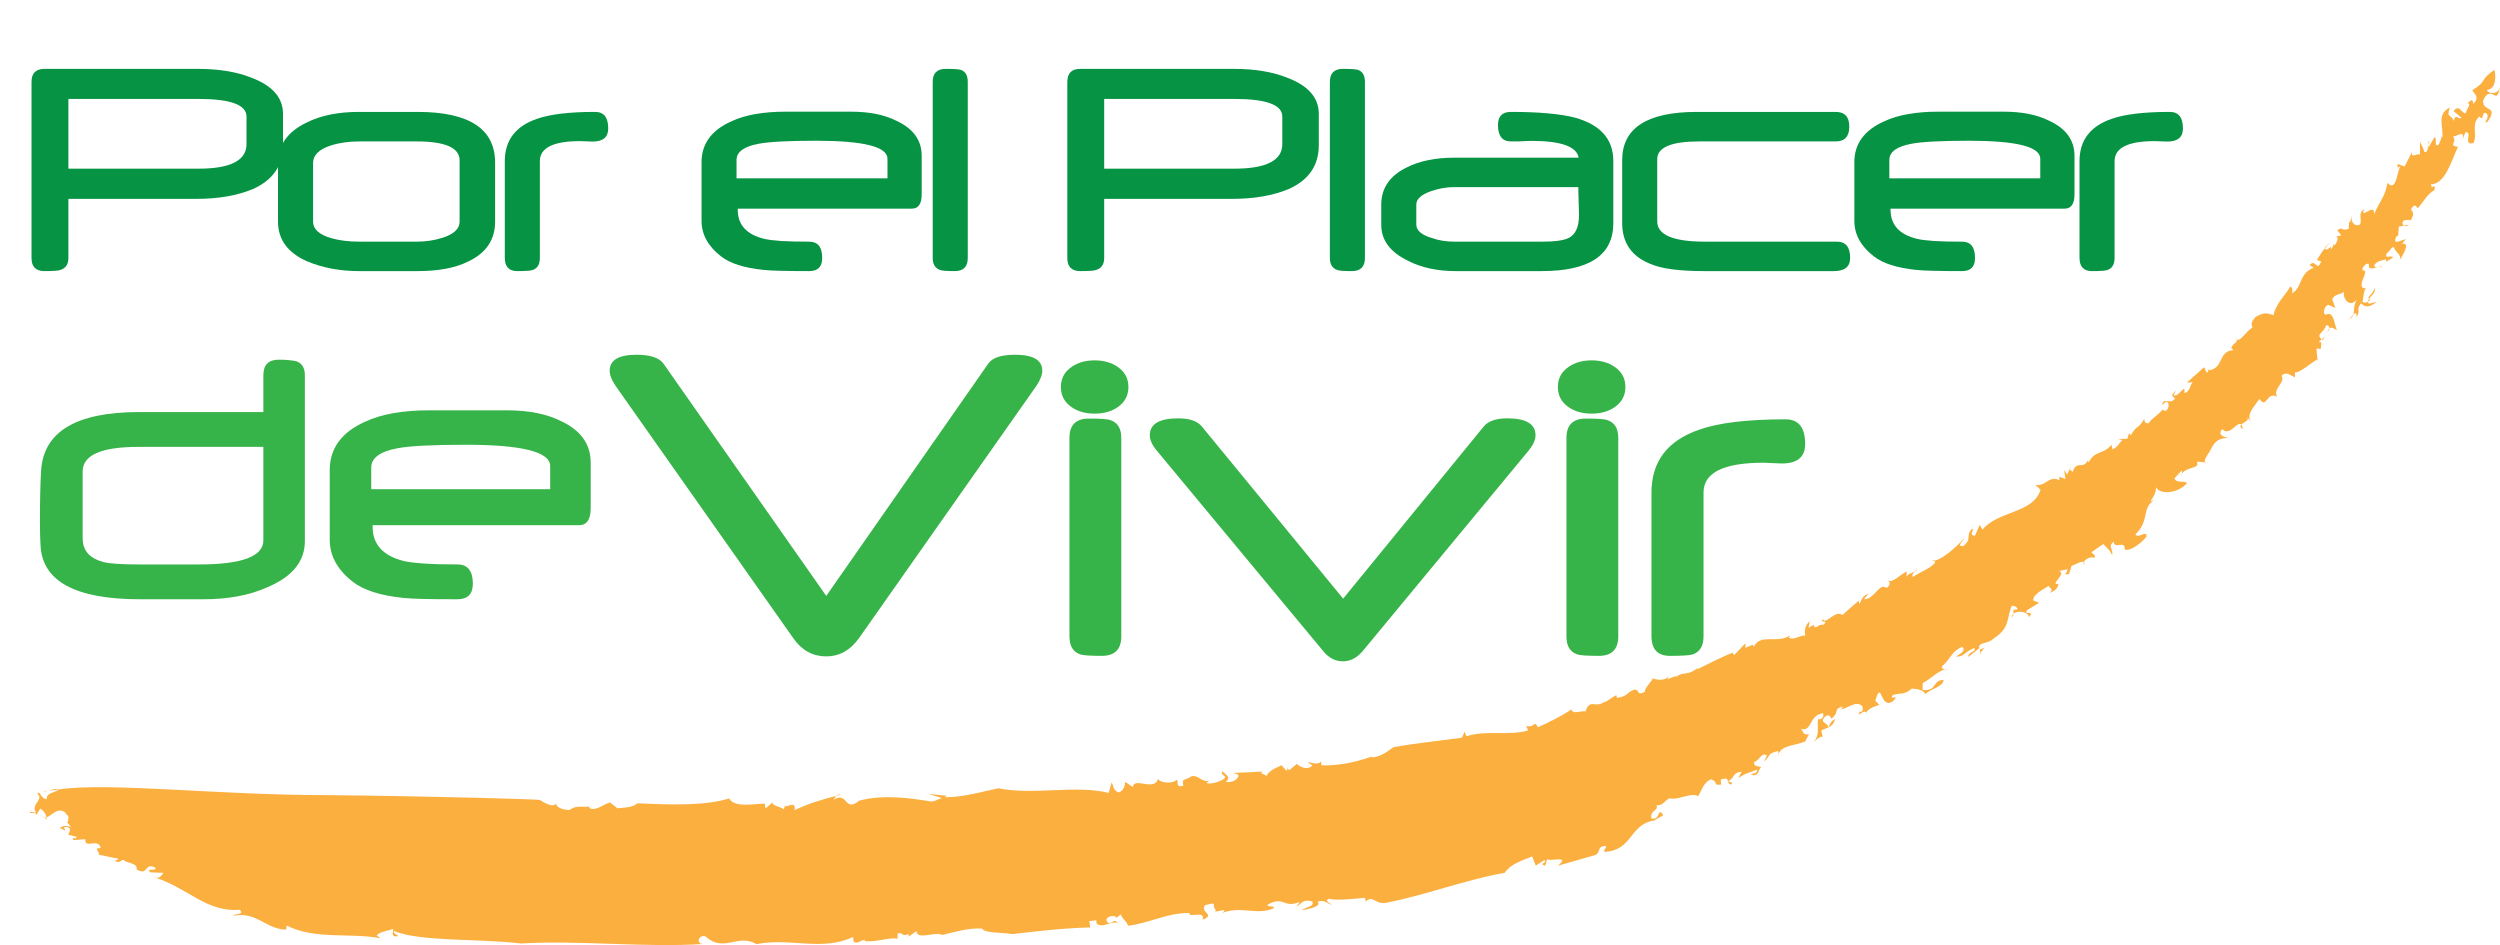 <?xml version="1.0" encoding="UTF-8"?>
<svg xmlns="http://www.w3.org/2000/svg" xmlns:xlink="http://www.w3.org/1999/xlink" width="514.75pt" height="194.59pt" viewBox="0 0 514.75 194.59" version="1.1">
<defs>
<g>
<symbol overflow="visible" id="glyph0-0">
<path style="stroke:none;" d=""/>
</symbol>
<symbol overflow="visible" id="glyph0-1">
<path style="stroke:none;" d="M 53.25 -25.641 C 53.25 -21.461 51.176 -18.449 47.031 -16.609 C 43.82 -15.266 39.945 -14.594 35.406 -14.594 L 9.062 -14.594 L 9.062 -2.422 C 9.062 -1.129 8.512 -0.309 7.422 0.031 C 7.117 0.195 6.023 0.281 4.141 0.281 C 2.359 0.281 1.469 -0.617 1.469 -2.422 L 1.469 -38.688 C 1.469 -40.465 2.359 -41.359 4.141 -41.359 L 35.75 -41.359 C 40.027 -41.359 43.664 -40.762 46.656 -39.578 C 51.051 -37.941 53.25 -35.445 53.25 -32.094 Z M 45.734 -25.875 L 45.734 -31.547 C 45.734 -33.961 42.43 -35.172 35.828 -35.172 L 9.062 -35.172 L 9.062 -20.812 L 35.859 -20.812 C 42.441 -20.812 45.734 -22.5 45.734 -25.875 Z M 45.734 -25.875 "/>
</symbol>
<symbol overflow="visible" id="glyph0-2">
<path style="stroke:none;" d="M 47.062 -9.906 C 47.062 -6.176 45.215 -3.441 41.531 -1.703 C 38.906 -0.379 35.414 0.281 31.062 0.281 L 19.078 0.281 C 15.109 0.281 11.52 -0.395 8.312 -1.75 C 4.344 -3.52 2.359 -6.238 2.359 -9.906 L 2.359 -21.984 C 2.359 -25.648 4.328 -28.426 8.266 -30.312 C 11.16 -31.77 14.75 -32.5 19.031 -32.5 L 31.062 -32.5 C 41.727 -32.5 47.062 -29.012 47.062 -22.047 Z M 39.75 -9.906 L 39.75 -22.531 C 39.75 -25.121 36.785 -26.422 30.859 -26.422 L 19.141 -26.422 C 16.953 -26.422 14.992 -26.145 13.266 -25.594 C 10.805 -24.801 9.578 -23.598 9.578 -21.984 L 9.578 -9.906 C 9.578 -8.363 10.828 -7.227 13.328 -6.5 C 14.992 -6.02 16.941 -5.781 19.172 -5.781 L 30.906 -5.781 C 32.789 -5.781 34.578 -6.051 36.266 -6.594 C 38.586 -7.34 39.75 -8.445 39.75 -9.906 Z M 39.75 -9.906 "/>
</symbol>
<symbol overflow="visible" id="glyph0-3">
<path style="stroke:none;" d="M 22.797 -29.094 C 22.797 -27.289 21.723 -26.391 19.578 -26.391 C 19.285 -26.391 18.855 -26.406 18.297 -26.438 C 17.742 -26.465 17.316 -26.484 17.016 -26.484 C 11.484 -26.484 8.719 -25.105 8.719 -22.359 L 8.719 -2.422 C 8.719 -1.098 8.215 -0.27 7.219 0.062 C 6.801 0.207 5.746 0.281 4.062 0.281 C 2.352 0.281 1.5 -0.633 1.5 -2.469 L 1.5 -22.359 C 1.5 -26.637 3.695 -29.539 8.094 -31.062 C 10.789 -32.02 14.789 -32.5 20.094 -32.5 C 21.895 -32.5 22.797 -31.363 22.797 -29.094 Z M 22.797 -29.094 "/>
</symbol>
<symbol overflow="visible" id="glyph0-4">
<path style="stroke:none;" d=""/>
</symbol>
<symbol overflow="visible" id="glyph0-5">
<path style="stroke:none;" d="M 46.766 -15.547 C 46.766 -13.566 46.086 -12.578 44.734 -12.578 L 8.891 -12.578 L 8.891 -12.344 C 8.891 -9.238 10.711 -7.242 14.359 -6.359 C 15.148 -6.172 16.301 -6.023 17.812 -5.922 C 19.332 -5.828 21.27 -5.781 23.625 -5.781 C 25.395 -5.781 26.281 -4.66 26.281 -2.422 C 26.281 -0.617 25.395 0.281 23.625 0.281 C 21.207 0.281 19.227 0.258 17.688 0.219 C 16.145 0.188 14.977 0.121 14.188 0.031 C 10.219 -0.371 7.301 -1.305 5.438 -2.766 C 2.77 -4.836 1.438 -7.273 1.438 -10.078 L 1.438 -22.156 C 1.438 -25.934 3.488 -28.738 7.594 -30.562 C 10.395 -31.883 14.109 -32.547 18.734 -32.547 L 32.203 -32.547 C 35.98 -32.547 39.113 -31.914 41.594 -30.656 C 45.039 -29.062 46.766 -26.66 46.766 -23.453 Z M 39.719 -18.828 L 39.719 -22.859 C 39.719 -25.324 34.824 -26.562 25.047 -26.562 C 19.285 -26.562 15.332 -26.352 13.188 -25.938 C 10.156 -25.375 8.641 -24.258 8.641 -22.594 L 8.641 -18.828 Z M 39.719 -18.828 "/>
</symbol>
<symbol overflow="visible" id="glyph0-6">
<path style="stroke:none;" d="M 9.953 -2.422 C 9.953 -0.617 9.059 0.281 7.281 0.281 C 5.531 0.281 4.504 0.195 4.203 0.031 C 3.223 -0.332 2.734 -1.148 2.734 -2.422 L 2.734 -38.688 C 2.734 -40.465 3.625 -41.359 5.406 -41.359 C 7.059 -41.359 8.098 -41.289 8.516 -41.156 C 9.473 -40.832 9.953 -40.008 9.953 -38.688 Z M 9.953 -2.422 "/>
</symbol>
<symbol overflow="visible" id="glyph0-7">
<path style="stroke:none;" d="M 50.203 -9.578 C 50.203 -3.004 45.277 0.281 35.438 0.281 L 17.812 0.281 C 14.031 0.281 10.758 -0.414 8 -1.812 C 4.281 -3.59 2.422 -6.066 2.422 -9.234 L 2.422 -13.406 C 2.422 -16.82 4.188 -19.383 7.719 -21.094 C 10.34 -22.414 13.625 -23.078 17.562 -23.078 L 43.062 -23.078 C 42.676 -25.379 39.418 -26.531 33.297 -26.531 C 33.047 -26.531 32.742 -26.52 32.391 -26.5 C 32.035 -26.488 31.629 -26.473 31.172 -26.453 C 31.148 -26.43 31.035 -26.422 30.828 -26.422 L 29.125 -26.422 C 27.344 -26.422 26.453 -27.551 26.453 -29.812 C 26.453 -31.602 27.344 -32.5 29.125 -32.5 C 34.883 -32.5 39.289 -32.102 42.344 -31.312 C 47.582 -29.832 50.203 -26.867 50.203 -22.422 Z M 43.141 -11.281 C 43.141 -11.602 43.129 -12 43.109 -12.469 C 43.098 -12.945 43.082 -13.508 43.062 -14.156 C 43.039 -14.789 43.023 -15.348 43.016 -15.828 C 43.004 -16.305 43 -16.703 43 -17.016 L 17.391 -17.016 C 15.891 -17.016 14.34 -16.742 12.75 -16.203 C 10.676 -15.492 9.641 -14.57 9.641 -13.438 L 9.641 -9.297 C 9.641 -8.086 10.711 -7.164 12.859 -6.531 C 14.223 -6.031 15.805 -5.781 17.609 -5.781 L 35.516 -5.781 C 38.199 -5.781 40.047 -6.039 41.047 -6.562 C 42.441 -7.27 43.141 -8.844 43.141 -11.281 Z M 43.141 -11.281 "/>
</symbol>
<symbol overflow="visible" id="glyph0-8">
<path style="stroke:none;" d="M 48.266 -2.422 C 48.266 -0.617 47.145 0.281 44.906 0.281 L 18.219 0.281 C 13.094 0.281 9.398 -0.211 7.141 -1.203 C 3.266 -2.742 1.328 -5.555 1.328 -9.641 L 1.328 -22.562 C 1.328 -29.184 6.457 -32.5 16.719 -32.5 L 45.281 -32.5 C 47.152 -32.5 48.094 -31.488 48.094 -29.469 C 48.094 -27.438 47.152 -26.422 45.281 -26.422 L 17.234 -26.422 C 11.441 -26.422 8.547 -25.199 8.547 -22.766 L 8.547 -9.953 C 8.547 -7.172 11.836 -5.781 18.422 -5.781 L 45.562 -5.781 C 47.363 -5.781 48.266 -4.66 48.266 -2.422 Z M 48.266 -2.422 "/>
</symbol>
<symbol overflow="visible" id="glyph1-0">
<path style="stroke:none;" d=""/>
</symbol>
<symbol overflow="visible" id="glyph1-1">
<path style="stroke:none;" d=""/>
</symbol>
<symbol overflow="visible" id="glyph1-2">
<path style="stroke:none;" d="M 89.688 -58.297 C 89.688 -57.453 89.293 -56.434 88.516 -55.25 L 51.953 -3.25 C 50.16 -0.738 47.91 0.516 45.203 0.516 C 42.422 0.516 40.164 -0.723 38.438 -3.203 L 1.781 -55.25 C 1 -56.434 0.609 -57.453 0.609 -58.297 C 0.609 -60.492 2.453 -61.594 6.141 -61.594 C 8.949 -61.594 10.801 -60.98 11.688 -59.766 L 45.203 -11.938 L 78.562 -59.766 C 79.402 -60.98 81.25 -61.594 84.094 -61.594 C 87.82 -61.594 89.688 -60.492 89.688 -58.297 Z M 89.688 -58.297 "/>
</symbol>
<symbol overflow="visible" id="glyph1-3">
<path style="stroke:none;" d="M 17.062 -54.953 C 17.062 -53.191 16.316 -51.801 14.828 -50.781 C 13.547 -49.906 11.973 -49.469 10.109 -49.469 C 8.242 -49.469 6.668 -49.906 5.391 -50.781 C 3.898 -51.801 3.156 -53.191 3.156 -54.953 C 3.156 -56.711 3.898 -58.098 5.391 -59.109 C 6.668 -59.992 8.242 -60.438 10.109 -60.438 C 11.973 -60.438 13.547 -59.992 14.828 -59.109 C 16.316 -58.098 17.062 -56.711 17.062 -54.953 Z M 15.594 -3.609 C 15.594 -0.93 14.254 0.406 11.578 0.406 C 8.973 0.406 7.449 0.285 7.016 0.047 C 5.617 -0.461 4.922 -1.68 4.922 -3.609 L 4.922 -44.484 C 4.922 -47.129 6.258 -48.453 8.938 -48.453 C 11.508 -48.453 13.016 -48.332 13.453 -48.094 C 14.879 -47.582 15.594 -46.379 15.594 -44.484 Z M 15.594 -3.609 "/>
</symbol>
<symbol overflow="visible" id="glyph1-4">
<path style="stroke:none;" d="M 80.688 -45 C 80.688 -44.051 80.195 -42.98 79.219 -41.797 L 45.094 -0.562 C 43.906 0.832 42.551 1.531 41.031 1.531 C 39.508 1.531 38.191 0.867 37.078 -0.453 L 2.75 -41.797 C 1.758 -42.98 1.266 -44.051 1.266 -45 C 1.266 -47.332 3.211 -48.5 7.109 -48.5 C 9.441 -48.5 11.066 -47.941 11.984 -46.828 L 41.078 -11.375 L 70.031 -46.828 C 70.945 -47.941 72.57 -48.5 74.906 -48.5 C 78.758 -48.5 80.688 -47.332 80.688 -45 Z M 80.688 -45 "/>
</symbol>
<symbol overflow="visible" id="glyph1-5">
<path style="stroke:none;" d="M 33.875 -43.219 C 33.875 -40.539 32.277 -39.203 29.094 -39.203 C 28.656 -39.203 28.02 -39.227 27.188 -39.281 C 26.363 -39.332 25.73 -39.359 25.297 -39.359 C 17.066 -39.359 12.953 -37.309 12.953 -33.219 L 12.953 -3.609 C 12.953 -1.641 12.207 -0.398 10.719 0.109 C 10.102 0.305 8.543 0.406 6.047 0.406 C 3.504 0.406 2.234 -0.945 2.234 -3.656 L 2.234 -33.219 C 2.234 -39.582 5.5 -43.895 12.031 -46.156 C 16.027 -47.582 21.973 -48.297 29.859 -48.297 C 32.535 -48.297 33.875 -46.602 33.875 -43.219 Z M 33.875 -43.219 "/>
</symbol>
<symbol overflow="visible" id="glyph2-0">
<path style="stroke:none;" d=""/>
</symbol>
<symbol overflow="visible" id="glyph2-1">
<path style="stroke:none;" d="M 57.75 -11.625 C 57.75 -7.469 55.168 -4.305 50.016 -2.141 C 46.367 -0.492 41.977 0.328 36.844 0.328 L 23.797 0.328 C 10.578 0.328 3.754 -3.332 3.328 -10.656 C 3.242 -11.957 3.203 -13.66 3.203 -15.766 C 3.203 -20.004 3.281 -23.461 3.438 -26.141 C 3.926 -34.191 10.672 -38.219 23.672 -38.219 L 49.203 -38.219 L 49.203 -45.797 C 49.203 -47.93 50.254 -49 52.359 -49 C 53.867 -49 55.086 -48.887 56.016 -48.672 C 57.168 -48.266 57.75 -47.305 57.75 -45.797 Z M 49.203 -11.797 L 49.203 -31.047 L 23.469 -31.047 C 15.82 -31.047 12 -29.355 12 -25.984 L 12 -12.203 C 12 -9.691 13.441 -8.066 16.328 -7.328 C 17.574 -7.004 20.023 -6.844 23.672 -6.844 L 35.984 -6.844 C 44.793 -6.844 49.203 -8.492 49.203 -11.797 Z M 49.203 -11.797 "/>
</symbol>
<symbol overflow="visible" id="glyph2-2">
<path style="stroke:none;" d="M 55.438 -18.438 C 55.438 -16.094 54.637 -14.922 53.047 -14.922 L 10.531 -14.922 L 10.531 -14.625 C 10.531 -10.957 12.691 -8.59 17.016 -7.531 C 17.961 -7.32 19.332 -7.152 21.125 -7.031 C 22.926 -6.906 25.219 -6.844 28 -6.844 C 30.113 -6.844 31.172 -5.52 31.172 -2.875 C 31.172 -0.738 30.113 0.328 28 0.328 C 25.133 0.328 22.789 0.305 20.969 0.266 C 19.145 0.223 17.758 0.148 16.812 0.047 C 12.113 -0.441 8.652 -1.551 6.438 -3.281 C 3.281 -5.738 1.703 -8.629 1.703 -11.953 L 1.703 -26.266 C 1.703 -30.742 4.133 -34.066 9 -36.234 C 12.32 -37.793 16.723 -38.578 22.203 -38.578 L 38.172 -38.578 C 42.66 -38.578 46.379 -37.836 49.328 -36.359 C 53.398 -34.461 55.438 -31.605 55.438 -27.797 Z M 47.094 -22.328 L 47.094 -27.109 C 47.094 -30.023 41.293 -31.484 29.703 -31.484 C 22.867 -31.484 18.18 -31.242 15.641 -30.766 C 12.047 -30.086 10.25 -28.758 10.25 -26.781 L 10.25 -22.328 Z M 47.094 -22.328 "/>
</symbol>
</g>
<clipPath id="clip1">
  <path d="M 6 14 L 514.75 14 L 514.75 194.59 L 6 194.59 Z M 6 14 "/>
</clipPath>
</defs>
<g id="surface1">
<path style=" stroke:none;fill-rule:nonzero;fill:rgb(98.399%,68.599%,24.699%);fill-opacity:1;" d="M 460.488 69.855 C 460.426 69.73 460.336 69.594 460.184 69.426 C 460.273 69.633 460.379 69.77 460.488 69.855 "/>
<path style=" stroke:none;fill-rule:nonzero;fill:rgb(98.399%,68.599%,24.699%);fill-opacity:1;" d="M 426.16 96.578 L 426.398 96.07 C 426.164 96.305 426.121 96.453 426.16 96.578 "/>
<path style=" stroke:none;fill-rule:nonzero;fill:rgb(98.399%,68.599%,24.699%);fill-opacity:1;" d="M 478.664 50.992 L 478.723 51.113 C 478.988 50.809 479.348 50.395 479.922 49.711 "/>
<path style=" stroke:none;fill-rule:nonzero;fill:rgb(98.399%,68.599%,24.699%);fill-opacity:1;" d="M 345.148 139.145 L 345.672 138.91 C 345.43 139 345.254 139.016 345.148 139.145 "/>
<path style=" stroke:none;fill-rule:nonzero;fill:rgb(98.399%,68.599%,24.699%);fill-opacity:1;" d="M 394.688 117.004 C 394.656 117.277 394.453 117.496 394.254 117.703 C 394.574 117.547 394.785 117.355 394.688 117.004 "/>
<path style=" stroke:none;fill-rule:nonzero;fill:rgb(98.399%,68.599%,24.699%);fill-opacity:1;" d="M 496.027 46.266 L 494.961 46.465 C 495.23 46.641 495.668 46.609 496.027 46.266 "/>
<path style=" stroke:none;fill-rule:nonzero;fill:rgb(98.399%,68.599%,24.699%);fill-opacity:1;" d="M 508.047 21.238 L 507.859 21.223 C 507.902 21.289 507.977 21.281 508.047 21.238 "/>
<path style=" stroke:none;fill-rule:nonzero;fill:rgb(98.399%,68.599%,24.699%);fill-opacity:1;" d="M 500.098 28.965 C 500.035 29.195 500.004 29.488 499.977 29.781 C 500.129 29.496 500.344 29.148 500.098 28.965 "/>
<path style=" stroke:none;fill-rule:nonzero;fill:rgb(98.399%,68.599%,24.699%);fill-opacity:1;" d="M 499.945 30.188 L 499.977 29.781 C 499.891 29.969 499.828 30.125 499.945 30.188 "/>
<path style=" stroke:none;fill-rule:nonzero;fill:rgb(98.399%,68.599%,24.699%);fill-opacity:1;" d="M 12.195 162.535 C 11.547 162.266 10.785 162.586 10.016 162.805 "/>
<path style=" stroke:none;fill-rule:nonzero;fill:rgb(98.399%,68.599%,24.699%);fill-opacity:1;" d="M 265.137 158.18 L 265.266 157.855 C 265.117 157.973 265.105 158.082 265.137 158.18 "/>
<path style=" stroke:none;fill-rule:nonzero;fill:rgb(98.399%,68.599%,24.699%);fill-opacity:1;" d="M 9.105 168.344 L 8.656 168.012 C 8.797 168.195 8.945 168.293 9.105 168.344 "/>
<path style=" stroke:none;fill-rule:nonzero;fill:rgb(98.399%,68.599%,24.699%);fill-opacity:1;" d="M 488.832 59.277 C 488.91 60.371 487.219 61.141 487.773 61.566 C 488.219 60.828 489.387 60.203 488.832 59.277 "/>
<path style=" stroke:none;fill-rule:nonzero;fill:rgb(98.399%,68.599%,24.699%);fill-opacity:1;" d="M 250.125 187.73 L 249.605 187.824 C 249.855 187.809 250.012 187.773 250.125 187.73 "/>
<path style=" stroke:none;fill-rule:nonzero;fill:rgb(98.399%,68.599%,24.699%);fill-opacity:1;" d="M 9.105 168.344 L 9.625 168.727 L 9.574 168.312 C 9.41 168.367 9.25 168.379 9.105 168.344 "/>
<path style=" stroke:none;fill-rule:nonzero;fill:rgb(98.399%,68.599%,24.699%);fill-opacity:1;" d="M 176.91 164.844 L 176.941 164.844 L 177.113 164.703 "/>
<path style=" stroke:none;fill-rule:nonzero;fill:rgb(98.399%,68.599%,24.699%);fill-opacity:1;" d="M 172.172 163.863 L 173.16 163.59 C 172.629 163.539 172.355 163.668 172.172 163.863 "/>
<path style=" stroke:none;fill-rule:nonzero;fill:rgb(98.399%,68.599%,24.699%);fill-opacity:1;" d="M 10.016 162.805 L 8.75 162.949 C 9.164 163.012 9.59 162.922 10.016 162.805 "/>
<path style=" stroke:none;fill-rule:nonzero;fill:rgb(98.399%,68.599%,24.699%);fill-opacity:1;" d="M 121.469 166.051 L 121.934 165.953 C 121.73 165.945 121.578 165.977 121.469 166.051 "/>
<path style=" stroke:none;fill-rule:nonzero;fill:rgb(98.399%,68.599%,24.699%);fill-opacity:1;" d="M 397.879 115.512 L 398.305 115.434 C 398.25 115.266 398.164 115.18 397.879 115.512 "/>
<path style=" stroke:none;fill-rule:nonzero;fill:rgb(98.399%,68.599%,24.699%);fill-opacity:1;" d="M 376.52 149.754 L 376.508 149.758 L 376.516 149.773 "/>
<path style=" stroke:none;fill-rule:nonzero;fill:rgb(98.399%,68.599%,24.699%);fill-opacity:1;" d="M 377.859 148.094 C 377.242 148.211 376.695 149.059 376.52 149.754 C 377.07 149.488 377.52 149.098 377.859 148.094 "/>
<path style=" stroke:none;fill-rule:nonzero;fill:rgb(98.399%,68.599%,24.699%);fill-opacity:1;" d="M 372.602 151.227 L 372.848 151.211 "/>
<path style=" stroke:none;fill-rule:nonzero;fill:rgb(98.399%,68.599%,24.699%);fill-opacity:1;" d="M 407.605 133.766 L 407.562 133.699 L 407.582 133.77 "/>
<path style=" stroke:none;fill-rule:nonzero;fill:rgb(98.399%,68.599%,24.699%);fill-opacity:1;" d="M 401.031 137.895 C 400.84 137.84 400.621 137.844 400.402 137.883 C 400.59 137.941 400.801 137.953 401.031 137.895 "/>
<path style=" stroke:none;fill-rule:nonzero;fill:rgb(98.399%,68.599%,24.699%);fill-opacity:1;" d="M 355.762 160.898 L 355.758 160.867 L 355.723 160.895 "/>
<g clip-path="url(#clip1)" clip-rule="nonzero">
<path style=" stroke:none;fill-rule:nonzero;fill:rgb(98.399%,68.599%,24.699%);fill-opacity:1;" d="M 285.785 185.805 C 293.246 184.359 302.477 180.945 309.801 179.723 C 311.023 177.883 313.273 177.242 315.473 176.344 L 316.215 178.23 L 317.961 177.117 C 318.895 177.512 316.59 177.859 318.16 178.246 L 318.562 176.855 C 318.902 177.551 323.559 175.938 320.758 178.25 L 328.152 176.145 C 329.805 175.734 328.613 174.254 330.547 174.176 C 331.082 174.621 330.023 174.762 330.379 175.406 C 336.207 175.094 335.406 169.801 340.578 168.926 L 340.246 169.324 C 340.906 168.523 342.52 168.035 342.441 167.754 C 341.141 166.066 341.93 169.102 340.035 168.496 C 339.609 166.84 341.594 166.977 341.066 165.785 C 342.41 165.969 342.758 164.82 343.715 164.379 C 345.777 164.809 347.898 163.129 349.645 163.91 C 350.277 163.09 350.59 161.18 352.32 160.441 C 354.07 161.195 352.492 161.75 354.391 161.535 L 354.297 160.504 C 355.746 160.066 355.633 160.414 355.758 160.867 C 357.27 160.289 356.48 159.098 358.594 158.906 L 357.918 160.23 C 359.16 159.305 359.785 159.227 361.75 158.504 C 361.93 159.043 361.141 159.332 360.512 159.414 C 362.133 160.328 362.055 158.086 362.684 157.996 C 362.352 157.672 360.941 158.043 361.211 156.875 C 362.238 156.656 362.684 154.77 363.824 155.543 L 363.18 156.879 C 364.84 155.289 363.73 155.273 366.137 154.613 C 366.047 154.738 366.207 154.934 366.242 155.145 C 367.145 153.34 369.488 153.586 371.621 152.684 L 371.34 153.113 C 372.039 152.402 372.121 151.383 372.602 151.227 C 371.176 151.281 371.375 150.863 370.863 150.055 C 373.125 150.777 372.426 147.199 375.375 146.852 C 375.582 147.379 375.27 148.293 374.309 148.09 C 374.172 150.016 374.68 151.352 373.449 152.809 C 374.258 151.992 375.301 151.23 375.363 151.984 L 374.988 150.434 C 375.559 150.113 376.062 149.973 376.508 149.762 C 376.324 148.758 374.617 148.879 375.688 147.645 C 376.988 146.457 377.203 148.688 377.133 147.945 C 378.957 146.371 377.258 146.035 379.48 145.473 C 379.344 145.695 379.074 146.133 378.84 146.09 C 380.551 145.918 382.215 144.031 383.5 145.48 C 383.48 145.965 383.699 146.484 383.078 146.625 L 382.973 146.359 C 382.016 148.387 384.121 145.352 384.402 147.105 C 383.828 146.266 385.957 145.426 386.953 145.121 L 386.125 144.25 C 387.523 139.637 387.043 146.367 389.805 144.355 C 391.312 142.637 388.941 144.469 389.707 143.125 C 391.066 142.598 392.035 143.234 393.652 141.773 C 394.391 141.883 395.75 141.836 396.473 142.902 C 397.363 141.848 400.172 141.422 400.184 139.977 C 397.727 140.148 398.965 142.293 395.871 142.094 L 395.887 140.652 C 397.473 139.828 399.109 138.105 400.402 137.883 C 400.066 137.797 399.805 137.574 399.805 137.262 C 401.746 135.562 401.738 134.145 404.027 133.188 C 404.902 134 403.578 134.598 402.723 135.207 C 404.57 135.195 404.18 134.41 406.469 133.426 C 407.109 134.215 405.027 134.258 405.301 135.246 L 407.457 133.523 L 407.562 133.699 C 407.012 132.062 409.41 132.715 410.562 131.402 C 413.938 129.312 413.16 127.016 414.238 124.715 C 414.977 124.77 415.359 125.031 415.391 125.52 C 414.168 125.43 414.641 125.824 414.598 126.379 C 415.605 125.5 417.945 126.133 417.703 127.109 C 419.199 125.527 416.57 126.797 417.359 125.645 L 419.836 124.125 C 419.062 123.609 418.117 124.023 418.984 122.641 C 419.883 121.719 420.473 121.508 421.855 120.605 C 421.902 121.09 423.031 121.375 421.984 122.047 C 422.824 121.852 423.871 121.16 423.781 120.203 C 421.855 120.605 425.77 117.895 423.895 117.586 L 425.82 117.184 C 425.473 117.406 425.77 117.895 425.18 118.109 C 426.359 118.871 426.172 116.965 426.594 116.48 C 427.25 116.305 428.641 115.41 429.051 115.734 C 429.289 115.102 430.574 114.496 431.188 114.871 C 431.715 114.156 430.73 114.152 430.672 113.668 L 433.047 112.027 C 433.609 112.512 435.027 113.957 434.84 114.434 C 435.312 113.242 433.863 112.52 435.199 111.543 C 435.309 113.238 437.582 111.035 437.523 113.203 C 438.906 113.426 441.027 111.691 441.973 110.473 C 442.004 109.031 440.305 110.988 439.672 110.039 C 442.719 107.117 440.898 104.512 443.586 102.973 L 442.777 103.238 C 443.82 101.52 443.746 101.766 443.977 100.32 C 444.461 101.723 448.121 101.859 450.277 99.523 C 450.004 98.812 448.074 99.672 447.723 98.484 L 449.137 96.949 C 449.32 96.93 449.305 97.258 449.223 97.574 C 450.281 95.965 453.039 96.637 452.34 95.051 L 455.145 95.316 L 453.988 95.164 C 453.719 94.477 455.137 92.93 455.254 92.418 C 456.277 90.387 457.25 90.305 458.723 90.152 C 458.051 89.984 456.473 89.652 457.535 88.348 C 459.102 90.02 460.68 86.551 461.469 87.438 C 461.938 86.945 463.281 86.594 462.676 85.863 L 463.594 86.961 C 462.312 85.426 464.125 83.746 465.211 82.156 C 466.828 84.355 466.527 80.539 468.887 81.656 C 467.82 80.133 470.68 78.699 469.777 77.383 C 470.711 76.262 471.855 77.535 472.539 77.66 L 472.508 76.699 C 473.637 76.738 475.641 74.84 477.145 73.98 L 476.953 71.762 L 477.875 71.824 C 477.727 71.367 478.387 70.262 477.414 70.449 L 478.027 69.898 C 476.742 68.684 478.426 68.719 478.941 66.992 C 479.406 66.895 479.66 67.242 479.605 67.664 C 480.16 67.062 480.617 67.914 481.363 67.965 C 480.656 68.113 480.828 63.645 478.816 64.824 C 478.172 64.469 478.586 63.152 479.332 62.742 L 480.859 63.387 L 480.184 61.578 C 480.801 60.469 481.922 60.703 482.711 60.035 C 482.129 60.891 483.594 63.758 485.289 61.648 C 484.543 62.871 484.777 63.973 484.562 64.754 C 484.969 64.363 485.27 64.242 485.23 65.348 C 486.207 63.395 484.93 64.18 486.113 62.434 C 487.137 63.414 487.879 63.262 489.422 62.121 L 487.738 62.543 C 487.645 62.387 487.605 62.234 487.605 62.098 C 487.152 62.406 486.887 62.379 486.391 62.121 C 486.68 61.816 486.555 59.137 487.43 59.387 C 484.41 59.672 488.324 55.438 486.449 55.672 C 486.27 55.234 487.09 54.039 487.746 54.355 C 487.531 56.387 489.832 54.305 490.449 55.129 C 490.523 54.367 488.77 55.574 488.883 54.555 C 489.438 53.676 490.605 53.605 491.316 53.41 L 491.266 53.914 L 492.75 53.012 C 492.34 52.379 490.863 53.551 491.441 52.133 C 491.91 51.996 492.48 50.574 492.91 50.945 C 493.285 52.098 494.633 52.449 494.078 53.625 C 494.617 52.707 496.453 49.883 494.582 50.203 L 495.355 49.215 C 494.402 49.508 492.246 50.645 493.555 48.504 L 493.773 48.688 L 493.914 46.652 L 494.961 46.465 C 494.652 46.273 494.543 45.859 494.934 45.352 C 495.387 45.465 495.879 45.066 496.316 45.434 C 497.316 43.844 496.629 43.555 496.426 43.121 C 496.922 42.199 497.391 42.039 497.809 42.918 C 498.766 41.828 500.008 39.648 501.184 39.242 C 501.719 37.297 500.715 39.41 500.531 37.953 C 503.527 37.91 504.715 33.059 506.098 30.246 C 503.801 29.871 506.316 29.383 504.891 27.879 C 505.145 28.812 507.816 26.145 506.98 28.836 L 507.621 27.266 C 509.223 26.859 507.012 30.133 509.285 29.441 C 510.176 27.75 508.719 25.508 510.516 23.973 C 511.492 25.363 510.922 22.238 512.129 23.531 C 512.387 24.203 511.93 24.66 511.719 25.27 L 512.18 25.074 C 514.586 21.637 511.172 23.148 511.266 20.738 C 512.254 18.422 513.258 19.543 513.965 19.746 C 514.414 19.539 514.793 18.293 514.746 17.523 C 514.859 19.324 512.566 19.605 512.035 18.527 C 514.102 18.355 513.891 15.281 513.586 14.379 C 510.281 16.703 512.355 16.539 509.047 18.578 C 509.324 19.242 510.742 19.91 509.242 21.391 C 509.145 19.902 508.434 21.051 508.047 21.238 C 509.039 21.344 507.691 22.629 507.715 23.34 C 506.801 23.465 506.48 21.289 505.164 22.859 L 506.828 24.234 C 506.156 24.766 505.637 23.176 505.246 24.887 C 504.727 23.551 503.613 24.266 504.438 22.137 C 501.523 23.574 503.242 26.207 502.852 28.441 C 502.848 28.188 502.617 28.02 502.598 27.766 C 502.863 28.445 502.391 29.113 502.176 29.711 C 501.027 30.641 501.93 28.281 501.238 28.285 L 500.105 30.223 L 499.945 30.188 C 499.883 30.84 499.75 31.422 499.191 31.316 C 498.961 30.391 498.496 29.797 498.258 29.129 L 498.281 31.895 C 497.82 31.309 496.238 32.891 496.68 31.207 L 495.098 34.289 L 493.73 33.746 C 493.484 34.57 493.711 34.742 494.406 34.02 C 493.48 34.809 493.578 39.758 491.582 37.66 C 491.059 40.574 490.129 41.121 488.781 44.188 C 489.18 41.383 485.73 45.547 486.793 43.031 C 485.375 43.926 486.445 45.098 485.918 46.234 C 484.746 46.809 483.922 45.551 484.219 44.238 L 483.895 45.805 L 483.684 45.613 L 483.586 47.117 C 482.152 47.719 482.262 46.48 481.262 47.449 L 482.086 48.453 L 480.926 48.746 C 481.602 48.82 481.301 49.621 480.766 50.48 L 480.555 50.289 L 479.996 51.402 C 480.129 49.973 479.098 52.117 478.723 51.113 C 478.031 51.895 478.051 51.938 477.047 53.543 L 477.938 53.832 C 476.957 56.203 476.867 53.105 475.543 54.586 L 476.395 55.121 C 473.27 56.25 474.035 59.484 471.836 60.402 C 472.457 59.336 471.359 58.809 471.566 59.016 C 470.656 60.633 468.484 62.66 468.141 64.887 C 466.598 64.43 466.18 64.27 464.41 65.266 C 463.516 66.344 463.477 66.59 463.777 67.492 C 462.438 68.098 461.297 70.531 460.488 69.855 C 460.875 70.66 459.531 70.629 459.527 71.664 L 459.109 71.48 L 459.91 72.09 C 456.621 72.246 457.93 75.867 454.828 76.227 L 454.934 75.734 L 454.488 76.738 C 454.066 76.543 454.172 76.059 453.805 75.617 L 450.277 78.789 L 451.48 78.691 C 450.824 79.449 451 80.613 449.742 80.953 C 450.098 78.562 448.555 81.996 447.543 81.363 L 448.012 80.379 C 447.066 81.398 447.066 81.398 447.836 82.055 C 446.754 83.551 445.648 81.512 445.152 83.43 L 446.055 82.656 C 446.699 82.844 446.648 84.047 446.031 84.551 C 445.789 84.562 445.066 84.605 445.438 84.113 C 444.629 85.34 442.688 86.379 442.484 87.09 C 441.703 87.371 441.422 86.668 441.555 86.195 C 439.863 88.863 440.414 86.969 438.699 89.629 L 438.363 89.168 L 438.008 90.352 L 436.082 90.391 L 436.973 90.609 C 436.273 91.328 436.051 92.035 434.949 92.531 L 434.77 91.59 C 432.898 93.738 431.414 92.617 430.059 95.176 C 429.82 95.168 429.977 94.699 430.059 94.465 C 428.949 97.035 427.66 94.445 426.719 97.254 C 426.664 96.938 426.234 96.828 426.16 96.578 L 425.613 97.711 L 424.98 96.762 L 425.289 98.652 L 424.027 98.16 L 424.02 98.863 C 421.727 97.859 421.359 100.18 419.062 99.855 L 420.152 100.84 C 418.602 105.773 411.492 105.086 408.184 109.047 L 407.617 108.059 L 406.645 110.312 C 405.219 110.18 406.656 109.137 406.043 108.844 C 404.555 110.586 406.211 110.746 404.242 112.445 C 402.723 112.535 404.164 111.492 404.457 110.812 C 402.781 112.637 400.109 115.086 398.305 115.434 C 398.352 115.586 398.371 115.812 398.48 115.82 C 397.383 117.105 395.316 117.812 393.84 118.797 C 393.605 118.328 393.938 118.031 394.258 117.703 C 393.684 117.992 392.738 118.105 392.547 118.844 L 392.613 117.664 C 391.348 118.184 389.547 120.281 388.699 119.438 C 389.062 119.734 389.438 120.504 388.398 121.055 C 386.973 119.879 386.012 123.316 383.887 123.398 C 383.879 122.926 385.043 122.184 384.691 122.355 C 383.641 122.406 383.301 123.527 382.832 124.398 L 382.715 123.664 L 379.332 126.633 C 377.957 125.445 375.777 128.777 375.457 127.527 C 374.035 128.191 376.98 127.605 375.312 128.691 C 374.508 128.285 373.879 129.828 373.434 128.781 L 373.559 128.566 L 372.371 129.281 L 372.641 127.891 C 371.695 128.652 371.422 130.043 371.75 130.832 C 370.473 130.812 369.242 131.945 368.332 131.266 L 368.59 130.836 C 365.914 132.613 362.559 130.355 361.125 133.129 C 360.891 133.062 360.789 132.797 361.148 132.652 L 359.344 133.379 L 359.414 132.43 L 357.016 134.922 L 356.82 134.387 C 354.801 135.07 351.871 136.664 349.395 137.84 L 349.672 137.438 C 347.246 139.391 346.809 138.043 345.023 139.453 C 345.039 139.281 345.09 139.203 345.148 139.145 L 343.324 139.863 L 343.527 139.195 C 342.613 140.855 339.086 139.188 340.289 139.832 C 339.719 140.629 338.629 141.75 338.645 142.492 C 336.66 143.309 337.902 142 336.496 142.004 C 335.02 142.457 335.09 143.473 332.941 143.68 L 332.793 143.129 C 331.902 143.547 331.465 144.133 330.203 144.664 L 330.496 144.273 C 328.777 146.156 327.348 143.57 326.461 146.465 C 325.426 146.309 323.848 147.184 323.586 146.07 C 321.18 147.641 319.203 148.566 316.676 149.742 C 315.742 148.066 316.141 150.023 314.246 149.453 L 314.633 150.379 C 310.902 151.578 305.969 150.246 301.93 151.605 L 301.59 150.652 L 301.004 151.906 C 296.426 152.504 290.547 153.176 286.969 153.824 C 285.883 154.523 284.277 155.988 282.344 155.922 L 282.516 155.75 C 279.391 156.859 275.84 157.695 272.023 157.582 C 272.203 157.137 271.797 156.887 272.18 156.566 C 271.434 157.773 270.004 156.891 269.203 156.957 L 270.23 157.59 C 269.289 158.668 267.656 157.941 267.031 157.281 L 265.488 158.555 C 265.367 158.469 265.176 158.336 265.137 158.18 L 264.902 158.742 L 263.855 157.539 C 263.473 157.859 261.301 158.465 260.754 159.805 C 260.543 159.387 258.941 159.238 260.121 158.852 C 258.074 158.992 256.016 159.059 253.957 159.133 L 254.965 159.504 C 255.191 160.484 253.414 161.309 252.41 160.945 C 253.574 160.016 252.363 159.52 251.754 158.844 C 250.977 159.461 252.57 159.648 252.188 160.242 C 251.211 161.016 249.027 161.586 248.426 161.191 L 249.012 160.727 C 247.625 161.238 246.789 159.574 245.398 159.801 C 244.219 160.73 243.215 160.082 243.645 161.77 C 241.855 162.305 242.828 160.68 242.223 160.57 C 241.445 161.473 238.848 161.207 238.441 160.367 C 237.68 163.012 233.453 159.906 233.27 162.047 L 231.668 160.977 C 231.668 161.547 231.48 162.844 230.285 163.172 C 229.086 162.652 229.273 161.645 228.879 161.09 L 228.285 163.258 C 221.504 161.562 212.914 163.77 205.535 162.312 C 202.336 162.965 198.32 164.199 194.527 164.141 L 194.93 163.844 L 191.141 163.461 L 193.926 164.305 C 193.117 164.586 192.5 165.023 191.703 165.027 C 187.527 164.344 181.977 163.531 176.941 164.844 C 173.75 167.426 174.668 162.812 171.59 164.695 C 171.848 164.465 171.938 164.113 172.168 163.863 C 168.805 164.781 166.977 165.262 163.613 166.797 C 163.926 164.375 161.402 166.918 161.664 165.645 L 161.414 166.637 C 160.637 166.059 158.848 165.902 159.082 165.195 L 157.617 166.465 L 157.461 165.465 C 155.469 165.441 151.211 166.43 150.117 164.391 C 145.219 165.992 137.41 165.684 131.219 165.402 C 130.359 166.25 128.547 166.32 127.133 166.418 L 125.609 165.223 C 124.176 165.602 122.66 167.117 121.312 166.359 C 121.32 166.219 121.375 166.117 121.469 166.051 C 120.008 166.301 118.613 165.676 117.254 166.789 C 115.652 166.738 114.094 166.109 114.578 164.992 C 114.43 166.977 111.188 164.727 111.188 164.727 C 111.324 164.574 89.84 163.949 67.637 163.719 C 45.012 163.746 22.402 161.027 12.195 162.535 C 11.293 163.246 9.438 163.234 9.641 164.559 C 8.23 164.426 8.301 162.605 7.688 163.426 C 9.18 164.676 6.176 165.578 7.457 167.352 L 6.242 167.156 C 5.75 167.723 8.066 166.988 7.324 168.066 L 8.309 166.473 C 9.109 167.066 9.469 167.609 9.574 168.312 C 10.703 167.934 12 165.871 13.703 167.516 L 13.102 167.449 C 14.797 167.895 13.77 168.891 14.031 169.285 L 13.66 169.156 L 14.82 170.477 C 13.918 169.555 11.648 170.426 12.629 170.609 C 14.531 171.723 12.234 170.023 13.84 170.277 C 14.82 170.477 14.266 171.332 14.055 171.863 L 15.805 172.324 C 15.504 173.125 14.668 171.93 15.121 172.988 L 17.559 172.781 C 17.418 174.973 20.23 172.375 20.742 174.598 C 19.016 174.691 20.715 175.336 20.293 175.953 C 21.633 176.223 22.953 176.574 24.305 176.77 C 24.621 177.137 23.105 177.207 23.738 177.223 C 24.371 177.957 25.094 176.957 25.492 177.055 C 25.727 177.703 28.492 177.625 28.117 179.008 C 30.699 180.496 29.59 177.441 32.004 178.668 C 32.203 179.578 29.934 178.551 30.926 179.617 L 33.641 179.719 C 33.34 180.094 32.906 181.023 31.93 180.684 C 38.953 182.988 42.512 187.875 49.402 187.324 C 50.277 188.438 48.66 187.957 47.922 188.574 C 52.93 187.574 54.699 191.355 58.91 191.41 L 59.023 190.562 C 64.773 193.512 71.82 192.016 78.324 193.164 L 77.551 192.566 C 78.445 191.742 79.887 191.656 80.953 191.273 C 81.117 191.703 80.18 193.098 82.066 192.742 C 81.676 192.438 80.883 192.117 81.117 191.703 C 86.703 193.945 98.418 193.215 107.25 194.262 C 119.445 193.547 132.875 195.168 144.945 194.359 C 143.102 194.457 143.848 192.34 145.242 192.801 C 149.117 196.289 151.812 192.105 155.758 194.395 C 162.766 193.012 169.172 195.941 175.629 192.945 L 175.797 193.945 C 176.793 194.359 177.031 193.648 178.055 193.5 L 178.039 193.781 C 180.488 194.047 183.383 192.883 184.801 193.301 L 184.836 192.164 C 186.277 192 185.629 193.008 187.074 192.289 L 187.062 192.855 L 188.73 191.703 C 188.664 193.695 192.812 191.672 194.016 192.512 C 195.863 192.094 199.355 190.973 202.211 191.199 C 202.801 192.188 206.273 191.953 208.523 192.328 C 212.824 191.809 218.961 191.086 224.48 190.957 L 224.277 189.68 L 225.703 189.477 C 225.707 189.762 225.91 189.895 225.703 190.047 C 226.934 191.422 228.973 189.328 230.199 190.141 C 229.379 189.035 229.184 190.039 228.363 190.074 C 227.137 189.559 228.156 188.227 229.793 188.734 L 229.785 189.02 L 230.812 188.258 C 231.016 189.25 232.039 189.637 232.25 190.617 C 236.953 190.008 240.004 188.016 244.906 187.973 C 244.516 189.141 248.375 187.332 247.59 189.367 C 250.438 188.344 246.949 187.848 248.145 186.344 C 248.965 186.293 249.766 185.672 249.984 186.375 C 249.648 186.879 250.766 187.488 250.125 187.73 L 252.059 187.383 C 252.262 187.516 251.859 187.828 251.656 187.977 C 255.512 186.441 258.848 188.559 262.281 187.004 C 262.469 186.273 260.848 186.984 261.027 186.246 C 264.445 184.387 264.34 187.117 267.562 185.703 L 266.984 186.754 C 267.988 185.953 268.359 185.066 270.223 185.625 C 270.676 186.73 268.832 186.742 268.039 187.383 C 269.266 187.277 272.316 186.598 271.246 185.684 C 272.664 185.129 273.32 186.082 274.148 186.293 C 274.141 186.012 272.688 185.703 273.477 185.066 C 275.547 185.465 278.613 185.062 281.059 184.863 C 281.074 185.148 281.301 185.555 281.105 185.715 C 282.848 184.004 283.059 186.547 285.785 185.805 "/>
</g>
<path style=" stroke:none;fill-rule:nonzero;fill:rgb(98.399%,68.599%,24.699%);fill-opacity:1;" d="M 408.551 133.383 L 407.605 133.766 C 407.738 133.98 407.855 134.254 407.609 134.738 "/>
<path style=" stroke:none;fill-rule:nonzero;fill:rgb(98.399%,68.599%,24.699%);fill-opacity:1;" d="M 366.242 155.145 L 366.039 155.578 C 366.242 155.434 366.262 155.281 366.242 155.145 "/>
<path style=" stroke:none;fill-rule:nonzero;fill:rgb(98.399%,68.599%,24.699%);fill-opacity:1;" d="M 356.371 161.562 C 357.047 161.016 356.246 161.016 355.762 160.898 C 355.832 161.121 355.953 161.371 356.371 161.562 "/>
<path style=" stroke:none;fill-rule:nonzero;fill:rgb(98.399%,68.599%,24.699%);fill-opacity:1;" d="M 429.051 115.734 C 428.977 115.926 428.98 116.113 429.148 116.289 C 429.211 115.98 429.156 115.828 429.051 115.734 "/>
<path style=" stroke:none;fill-rule:nonzero;fill:rgb(98.399%,68.599%,24.699%);fill-opacity:1;" d="M 483.621 65.676 L 483.301 65.793 C 483.398 65.801 483.508 65.758 483.621 65.676 "/>
<path style=" stroke:none;fill-rule:nonzero;fill:rgb(98.399%,68.599%,24.699%);fill-opacity:1;" d="M 479.605 67.664 C 479.469 67.812 479.324 68.035 479.176 68.398 C 479.465 68.164 479.566 67.91 479.605 67.664 "/>
<path style=" stroke:none;fill-rule:nonzero;fill:rgb(98.399%,68.599%,24.699%);fill-opacity:1;" d="M 414.598 126.379 C 414.391 126.562 414.215 126.781 414.148 127.109 C 414.492 126.855 414.578 126.602 414.598 126.379 "/>
<path style=" stroke:none;fill-rule:nonzero;fill:rgb(98.399%,68.599%,24.699%);fill-opacity:1;" d="M 478.805 69.203 L 478.031 69.898 L 478.184 70.059 "/>
<path style=" stroke:none;fill-rule:nonzero;fill:rgb(98.399%,68.599%,24.699%);fill-opacity:1;" d="M 484.562 64.754 C 484.277 65.047 483.926 65.469 483.621 65.676 C 484.191 65.473 484.457 65.164 484.562 64.754 "/>
<path style=" stroke:none;fill-rule:nonzero;fill:rgb(98.399%,68.599%,24.699%);fill-opacity:1;" d="M 449.223 97.574 L 449.16 97.668 C 448.887 98.57 449.121 98.082 449.223 97.574 "/>
<path style=" stroke:none;fill-rule:nonzero;fill:rgb(98.399%,68.599%,24.699%);fill-opacity:1;" d="M 477.273 73.906 L 477.145 73.98 L 477.18 74.422 "/>
<path style=" stroke:none;fill-rule:nonzero;fill:rgb(98.399%,68.599%,24.699%);fill-opacity:1;" d="M 487.773 61.566 C 487.672 61.734 487.594 61.906 487.605 62.098 L 488.086 61.727 C 487.934 61.676 487.848 61.625 487.773 61.566 "/>
<path style=" stroke:none;fill-rule:nonzero;fill:rgb(98.399%,68.599%,24.699%);fill-opacity:1;" d="M 461.816 88.387 C 461.73 87.883 461.609 87.598 461.469 87.438 C 461.227 87.68 461.199 87.969 461.816 88.387 "/>
<g style="fill:rgb(2.699%,57.599%,26.7%);fill-opacity:1;">
  <use xlink:href="#glyph0-1" x="5.021" y="55.541"/>
</g>
<g style="fill:rgb(2.699%,57.599%,26.7%);fill-opacity:1;">
  <use xlink:href="#glyph0-2" x="54.882" y="55.541"/>
</g>
<g style="fill:rgb(2.699%,57.599%,26.7%);fill-opacity:1;">
  <use xlink:href="#glyph0-3" x="102.438" y="55.541"/>
</g>
<g style="fill:rgb(2.699%,57.599%,26.7%);fill-opacity:1;">
  <use xlink:href="#glyph0-4" x="124.925" y="55.541"/>
</g>
<g style="fill:rgb(2.699%,57.599%,26.7%);fill-opacity:1;">
  <use xlink:href="#glyph0-5" x="143.011" y="55.541"/>
</g>
<g style="fill:rgb(2.699%,57.599%,26.7%);fill-opacity:1;">
  <use xlink:href="#glyph0-6" x="189.31" y="55.541"/>
</g>
<g style="fill:rgb(2.699%,57.599%,26.7%);fill-opacity:1;">
  <use xlink:href="#glyph0-4" x="200.204" y="55.541"/>
</g>
<g style="fill:rgb(2.699%,57.599%,26.7%);fill-opacity:1;">
  <use xlink:href="#glyph0-1" x="218.291" y="55.541"/>
</g>
<g style="fill:rgb(2.699%,57.599%,26.7%);fill-opacity:1;">
  <use xlink:href="#glyph0-6" x="271.085" y="55.541"/>
</g>
<g style="fill:rgb(2.699%,57.599%,26.7%);fill-opacity:1;">
  <use xlink:href="#glyph0-7" x="281.978" y="55.541"/>
</g>
<g style="fill:rgb(2.699%,57.599%,26.7%);fill-opacity:1;">
  <use xlink:href="#glyph0-8" x="332.677" y="55.541"/>
</g>
<g style="fill:rgb(2.699%,57.599%,26.7%);fill-opacity:1;">
  <use xlink:href="#glyph0-5" x="380.373" y="55.541"/>
</g>
<g style="fill:rgb(2.699%,57.599%,26.7%);fill-opacity:1;">
  <use xlink:href="#glyph0-3" x="426.672" y="55.541"/>
</g>
<g style="fill:rgb(21.599%,70.599%,28.6%);fill-opacity:1;">
  <use xlink:href="#glyph1-1" x="62.46" y="134.635"/>
</g>
<g style="fill:rgb(21.599%,70.599%,28.6%);fill-opacity:1;">
  <use xlink:href="#glyph1-2" x="124.92" y="134.635"/>
  <use xlink:href="#glyph1-3" x="215.279" y="134.635"/>
  <use xlink:href="#glyph1-4" x="235.474" y="134.635"/>
  <use xlink:href="#glyph1-3" x="317.609" y="134.635"/>
  <use xlink:href="#glyph1-5" x="337.805" y="134.635"/>
</g>
<g style="fill:rgb(21.599%,70.599%,28.6%);fill-opacity:1;">
  <use xlink:href="#glyph2-1" x="5.021" y="123.061"/>
  <use xlink:href="#glyph2-2" x="66.188" y="123.061"/>
</g>
</g>
</svg>
